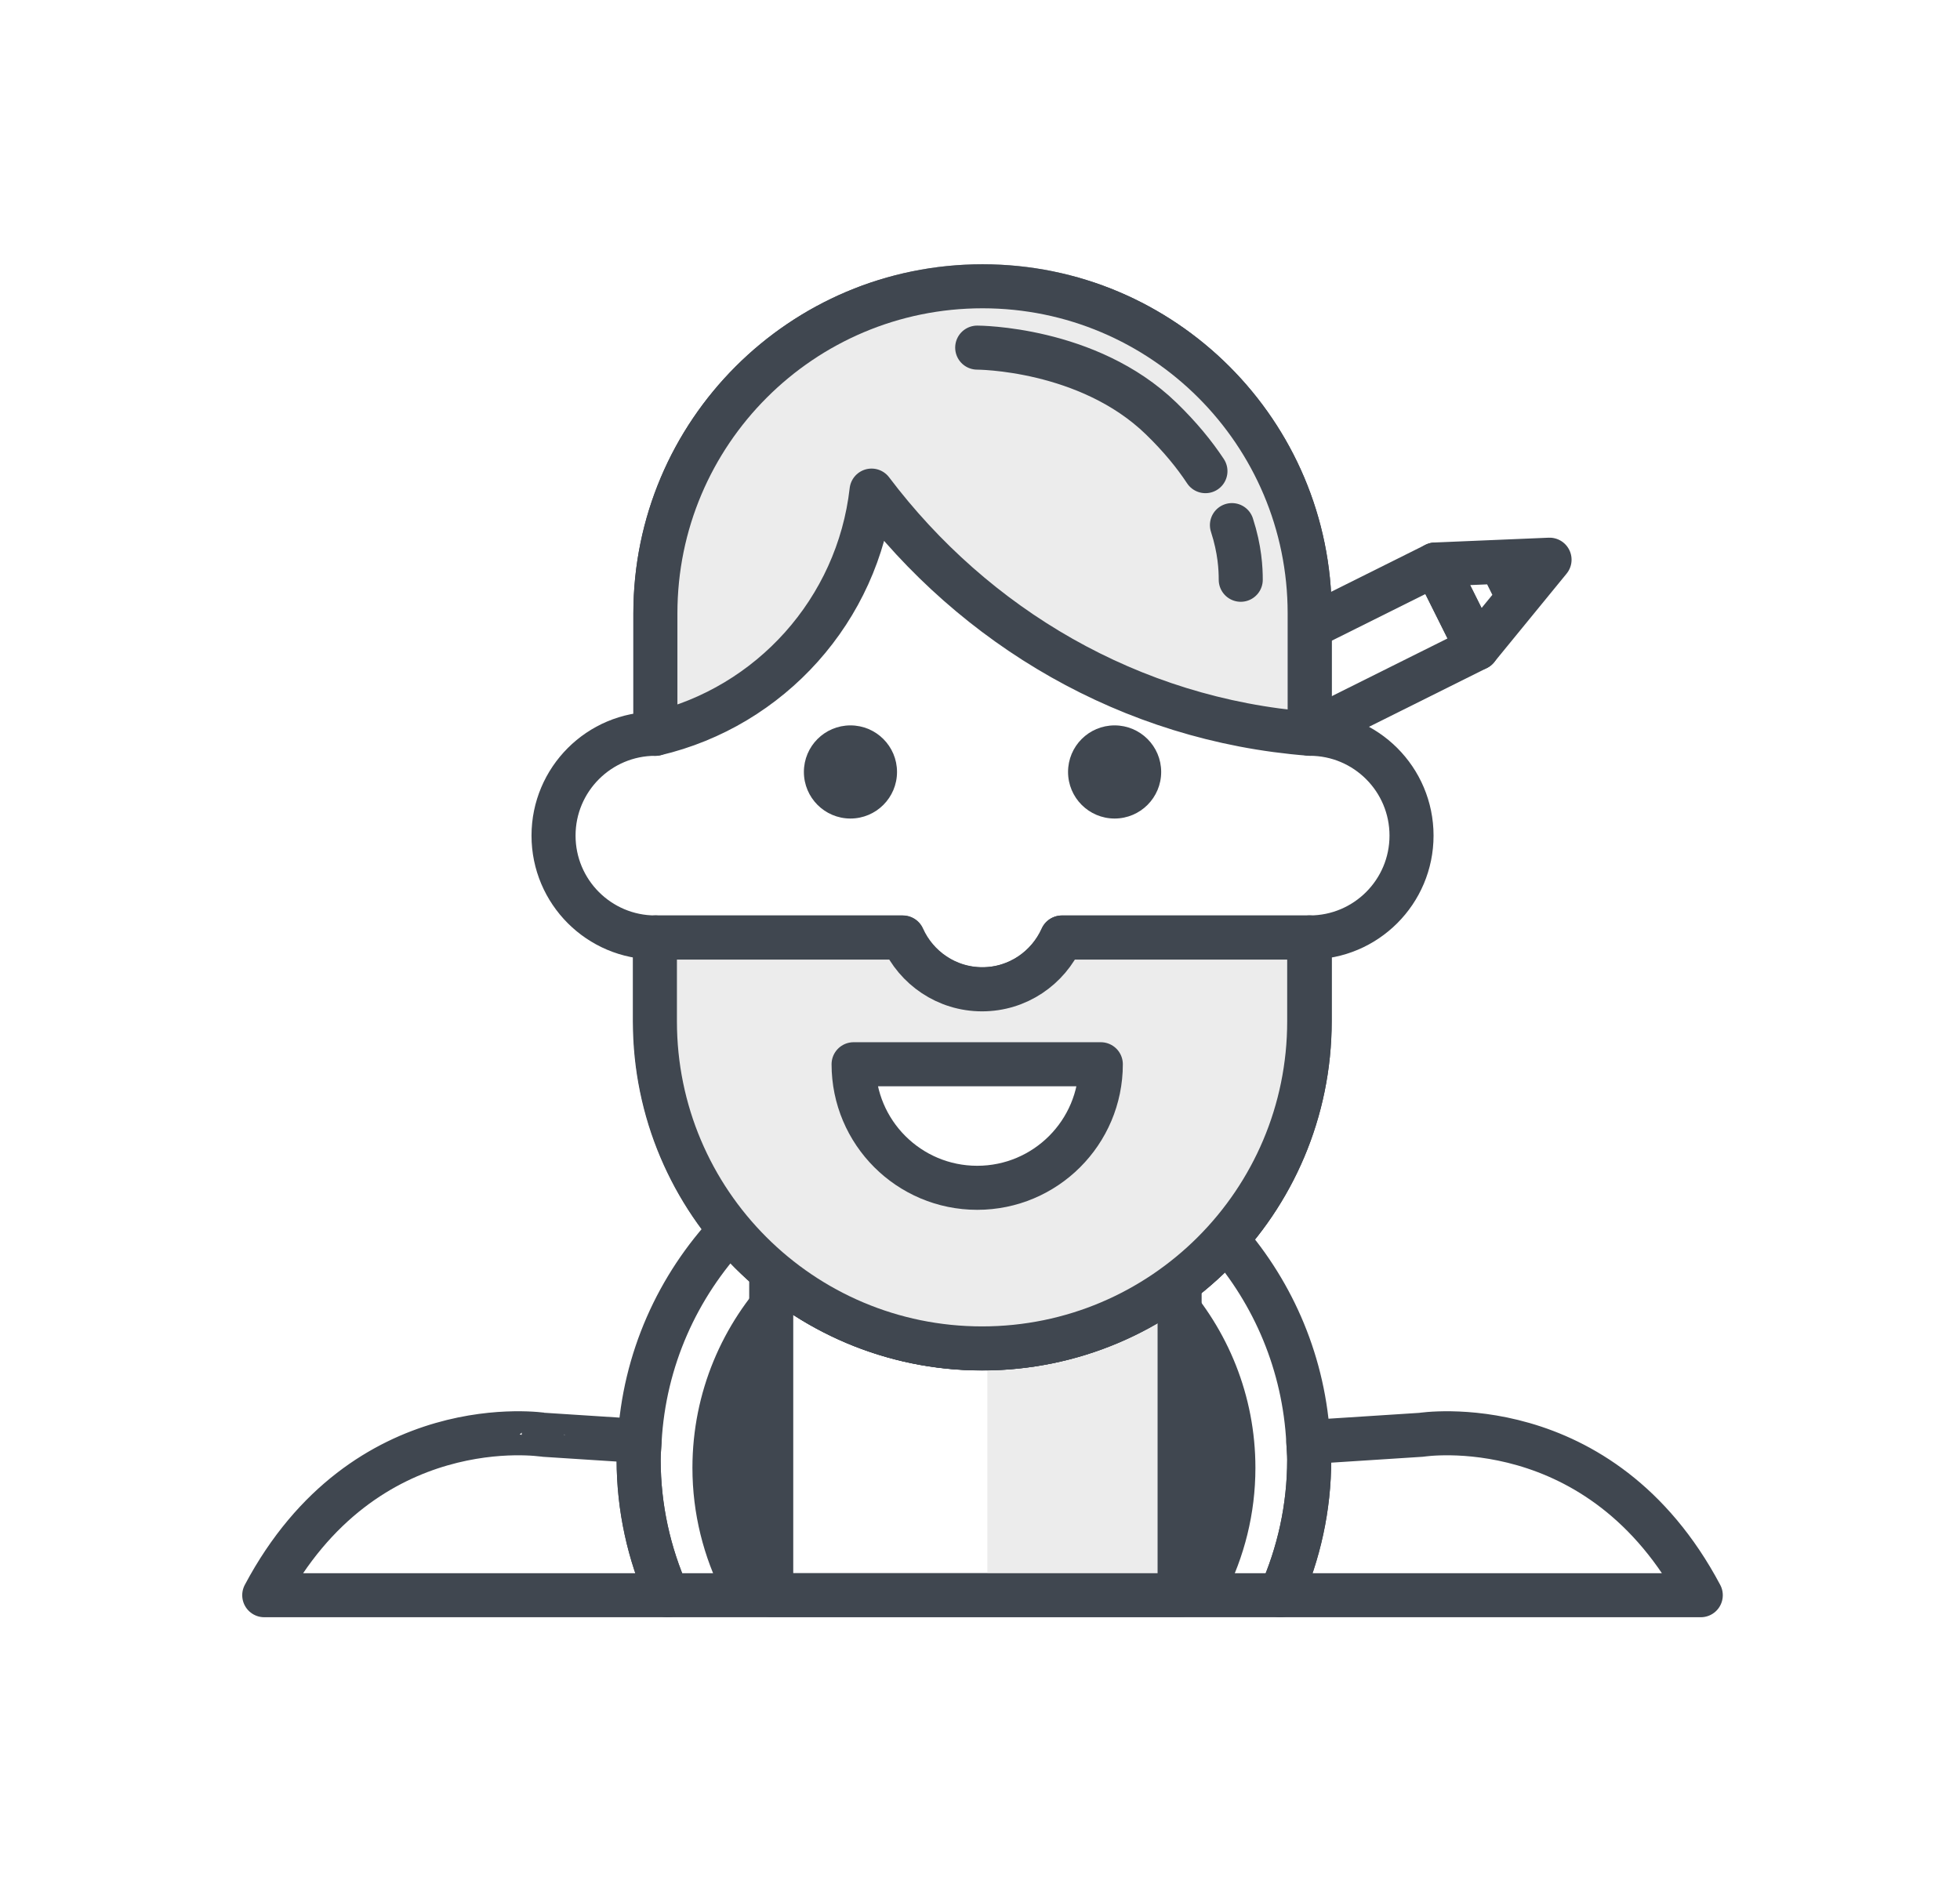 <svg xmlns="http://www.w3.org/2000/svg" xmlns:xlink="http://www.w3.org/1999/xlink" width="89" height="86" viewBox="0 0 89 86">
    <defs>
        <filter id="prefix__a" width="111.5%" height="132%" x="-5.7%" y="-16%" filterUnits="objectBoundingBox">
            <feOffset dy="4" in="SourceAlpha" result="shadowOffsetOuter1"/>
            <feGaussianBlur in="shadowOffsetOuter1" result="shadowBlurOuter1" stdDeviation="6"/>
            <feColorMatrix in="shadowBlurOuter1" result="shadowMatrixOuter1" values="0 0 0 0 0 0 0 0 0 0 0 0 0 0 0 0 0 0 0.15 0"/>
            <feMerge>
                <feMergeNode in="shadowMatrixOuter1"/>
                <feMergeNode in="SourceGraphic"/>
            </feMerge>
        </filter>
        <path id="prefix__b" d="M0 62L67.23 62 67.23 0.559 0 0.559z"/>
    </defs>
    <g fill="none" fill-rule="evenodd" filter="url(#prefix__a)" transform="translate(-16 -59)">
        <g>
            <path stroke="#404750" stroke-linecap="round" stroke-linejoin="round" stroke-width="2" d="M41.01 25.95L56.071 18.442 54.172 14.635 39.112 22.143z" transform="translate(27 66)"/>
            <path stroke="#404750" stroke-linecap="round" stroke-linejoin="round" stroke-width="2" d="M54.172 14.635L59.362 14.417 56.07 18.442zM57.134 14.511L57.948 16.145" transform="translate(27 66)"/>
            <g transform="translate(27 66) translate(0 .441)">
                <path fill="#FFF" d="M48.47 21.88v-5.466c0-8.204-6.65-14.855-14.854-14.855-8.205 0-14.856 6.65-14.856 14.855v5.467c-2.554 0-4.625 2.07-4.625 4.625 0 2.554 2.07 4.625 4.625 4.625v3.803c0 8.204 6.65 14.855 14.856 14.855 8.204 0 14.854-6.651 14.854-14.855V31.13c2.555 0 4.625-2.071 4.625-4.625s-2.07-4.625-4.625-4.625"/>
                <path stroke="#404750" stroke-linecap="round" stroke-linejoin="round" stroke-width="2" d="M48.47 21.88v-5.466c0-8.204-6.65-14.855-14.854-14.855-8.205 0-14.856 6.65-14.856 14.855v5.467c-2.554 0-4.625 2.07-4.625 4.625 0 2.554 2.07 4.625 4.625 4.625v3.803c0 8.204 6.65 14.855 14.856 14.855 8.204 0 14.854-6.651 14.854-14.855V31.13c2.555 0 4.625-2.071 4.625-4.625s-2.07-4.625-4.625-4.625zM18.043 53.996l-4.354-.281S5.556 52.424.999 61h18.31c-.835-1.884-1.31-3.965-1.31-6.16 0-.285.028-.563.044-.844zM53.541 53.715l-5.132.331c.013.265.039.526.039.794 0 2.194-.472 4.275-1.308 6.16h19.089c-4.554-8.577-12.688-7.285-12.688-7.285z"/>
                <path stroke="#404750" stroke-linecap="round" stroke-linejoin="round" stroke-width="2" d="M42.693 46.663c.714-.555 1.373-1.173 1.974-1.847 2.178 2.493 3.56 5.703 3.742 9.23.013.265.04.526.04.794 0 2.195-.474 4.276-1.31 6.16H19.31C18.473 59.116 18 57.035 18 54.84c0-.285.027-.563.043-.844.203-3.702 1.736-7.042 4.117-9.576.561.678 1.186 1.3 1.86 1.868v.075"/>
                <path fill="#404750" d="M20.442 55.218c0 2.083.51 4.044 1.393 5.781h2.184V46.364c-2.21 2.297-3.577 5.415-3.577 8.855M42.693 46.663c-.042.033-.086.064-.129.096v14.24h2.05c.884-1.736 1.392-3.697 1.392-5.78 0-3.298-1.262-6.29-3.313-8.556"/>
                <mask id="prefix__c" fill="#fff">
                    <use xlink:href="#prefix__b"/>
                </mask>
                <path fill="#ECECEC" d="M33.834 61L42.23 61 42.23 46.288 33.834 46.288z" mask="url(#prefix__c)"/>
                <path stroke="#404750" stroke-linecap="round" stroke-linejoin="round" stroke-width="2" d="M33.594 49.794c-3.65 0-6.988-1.322-9.574-3.506V61h18.544V46.759c-2.493 1.896-5.595 3.035-8.97 3.035zM27.782 36.882c0 3.1 2.513 5.612 5.612 5.612 3.1 0 5.613-2.512 5.613-5.612H27.782z" mask="url(#prefix__c)"/>
                <path stroke="#404750" stroke-linecap="round" stroke-linejoin="round" stroke-width="2" d="M37.23 31.13c-.619 1.384-2.002 2.351-3.615 2.351-1.614 0-2.996-.967-3.615-2.35H18.76v3.803c0 8.204 6.651 14.855 14.855 14.855S48.47 43.14 48.47 34.934V31.13H37.23z" mask="url(#prefix__c)"/>
                <path fill="#ECECEC" d="M37.23 31.136c-.619 1.383-2.002 2.35-3.615 2.35-1.614 0-2.996-.967-3.615-2.35H18.76v3.802c0 8.204 6.651 14.855 14.855 14.855s14.854-6.65 14.854-14.855v-3.803H37.23z" mask="url(#prefix__c)"/>
                <path stroke="#404750" stroke-linecap="round" stroke-linejoin="round" stroke-width="2" d="M37.209 31.136c-.62 1.383-2.002 2.35-3.615 2.35-1.614 0-2.996-.967-3.615-2.35H18.738v3.802c0 8.204 6.652 14.855 14.856 14.855s14.855-6.65 14.855-14.855v-3.803h-11.24z" mask="url(#prefix__c)"/>
                <path fill="#FFF" d="M27.76 36.888c0 3.1 2.514 5.611 5.613 5.611 3.1 0 5.613-2.512 5.613-5.611H27.76z" mask="url(#prefix__c)"/>
                <path stroke="#404750" stroke-linecap="round" stroke-linejoin="round" stroke-width="2" d="M27.76 36.888c0 3.1 2.514 5.611 5.613 5.611 3.1 0 5.613-2.512 5.613-5.611H27.76z" mask="url(#prefix__c)"/>
                <path fill="#404750" d="M25.503 23.614c0-1.168.946-2.114 2.114-2.114s2.115.947 2.115 2.114c0 1.168-.947 2.116-2.115 2.116-1.168 0-2.114-.948-2.114-2.116M37.498 23.614c0-1.168.946-2.114 2.114-2.114s2.115.947 2.115 2.114c0 1.168-.947 2.116-2.115 2.116-1.168 0-2.114-.948-2.114-2.116" mask="url(#prefix__c)"/>
                <path fill="#ECECEC" d="M18.76 21.884c5.215-1.224 9.2-5.622 9.816-11.046 4.664 6.177 11.737 10.408 19.894 11.043v-5.468c0-8.204-6.65-14.854-14.855-14.854-8.204 0-14.855 6.65-14.855 14.854v5.47z" mask="url(#prefix__c)"/>
                <path stroke="#404750" stroke-linecap="round" stroke-linejoin="round" stroke-width="2" d="M18.76 21.884c5.215-1.224 9.2-5.622 9.816-11.046 4.664 6.177 11.737 10.408 19.894 11.043v-5.468c0-8.204-6.65-14.854-14.855-14.854-8.204 0-14.855 6.65-14.855 14.854v5.47zM44.94 12.405c.361 1.113.4 1.982.4 2.482" mask="url(#prefix__c)"/>
                <path stroke="#404750" stroke-linecap="round" stroke-linejoin="round" stroke-width="2" d="M33.373 4.345s5.032-.002 8.354 3.22c.857.83 1.511 1.635 2.01 2.39" mask="url(#prefix__c)"/>
            </g>
        </g>
    </g>
</svg>
